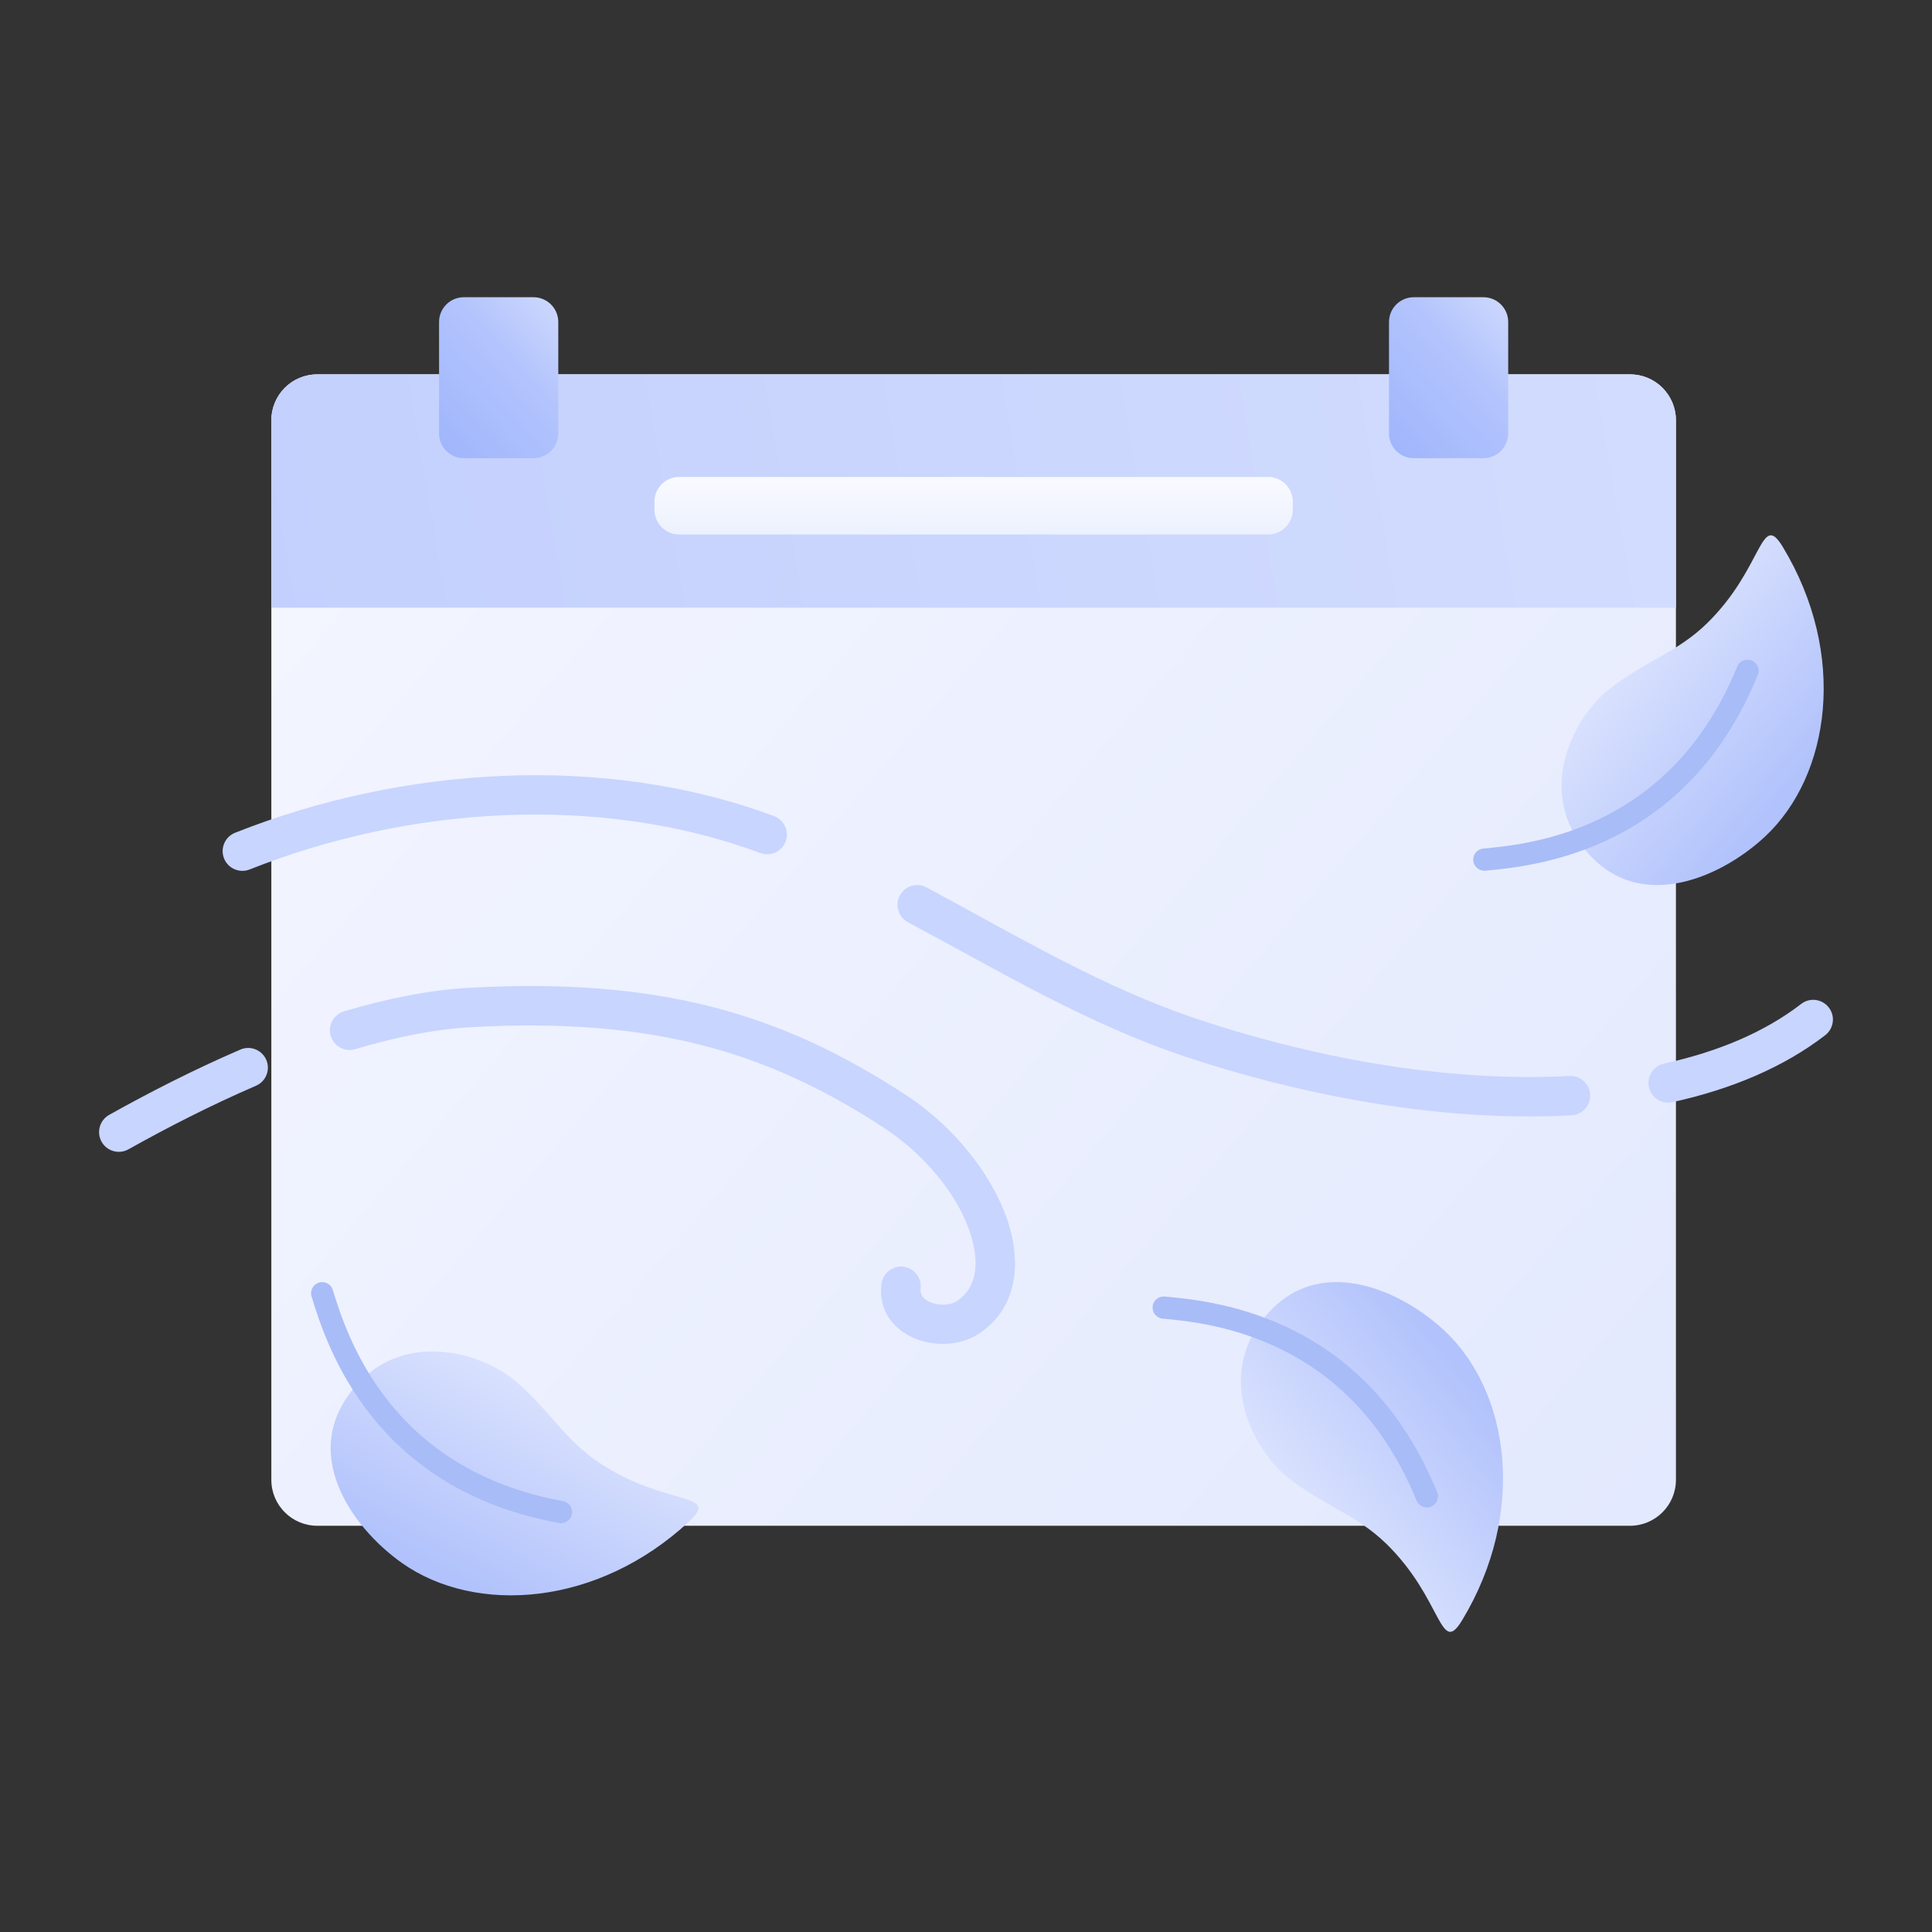 <svg width="156" height="156" viewBox="0 0 156 156" fill="none" xmlns="http://www.w3.org/2000/svg">
<rect x="0" y="0" width="156" height="156" fill="#333333" stroke="none"/>
<path fill-rule="evenodd" clip-rule="evenodd" d="M135.324 33.937C135.324 31.888 133.662 30.227 131.612 30.227C114.438 30.227 42.795 30.227 25.621 30.227C23.571 30.227 21.909 31.888 21.909 33.937C21.909 48.88 21.909 104.545 21.909 119.488C21.909 121.537 23.571 123.199 25.621 123.199C42.795 123.199 114.438 123.199 131.612 123.199C133.662 123.199 135.324 121.537 135.324 119.488C135.324 104.545 135.324 48.88 135.324 33.937Z" fill="url(#paint0_linear_2974_421968)"/>
<path fill-rule="evenodd" clip-rule="evenodd" d="M118.06 130.826C116.253 133.815 116.51 129.09 111.899 124.615C109.514 122.306 106.926 121.59 104.095 119.387C101.264 117.189 98.392 111.658 101.628 107.002C105.859 100.919 112.906 103.966 116.623 107.437C121.906 112.364 123.312 122.147 118.06 130.826Z" fill="url(#paint1_linear_2974_421968)"/>
<path fill-rule="evenodd" clip-rule="evenodd" d="M93.884 106.476C98.029 106.837 109.066 108.137 114.381 121.164C114.568 121.621 115.092 121.844 115.551 121.658C116.01 121.467 116.23 120.947 116.043 120.485C110.334 106.492 98.494 105.075 94.04 104.687C93.547 104.645 93.111 105.006 93.068 105.499C93.025 105.993 93.39 106.434 93.884 106.476Z" fill="#A8BCF7"/>
<path fill-rule="evenodd" clip-rule="evenodd" d="M55.669 122.827C58.221 120.448 53.652 121.669 48.327 118.07C45.573 116.212 44.344 113.823 41.608 111.509C38.873 109.189 32.87 107.512 28.981 111.631C23.895 117.019 28.321 123.294 32.478 126.219C38.389 130.38 48.25 129.749 55.669 122.827Z" fill="url(#paint2_linear_2974_421968)"/>
<path fill-rule="evenodd" clip-rule="evenodd" d="M26.874 104.162C28.08 108.143 31.617 118.68 45.457 121.207C45.944 121.297 46.267 121.764 46.179 122.253C46.09 122.741 45.621 123.065 45.134 122.975C30.267 120.257 26.451 108.96 25.155 104.682C25.012 104.209 25.28 103.705 25.755 103.562C26.229 103.419 26.73 103.689 26.874 104.162Z" fill="#A8BCF7"/>
<path fill-rule="evenodd" clip-rule="evenodd" d="M143.951 44.16C142.144 41.171 142.402 45.896 137.79 50.371C135.406 52.685 132.817 53.397 129.986 55.6C127.155 57.803 124.284 63.334 127.519 67.984C131.75 74.068 138.798 71.021 142.514 67.554C147.797 62.623 149.204 52.839 143.951 44.16Z" fill="url(#paint3_linear_2974_421968)"/>
<path fill-rule="evenodd" clip-rule="evenodd" d="M119.775 68.516C123.921 68.15 134.958 66.85 140.272 53.823C140.459 53.366 140.984 53.143 141.442 53.334C141.902 53.52 142.122 54.046 141.935 54.502C136.226 68.495 124.385 69.912 119.932 70.305C119.438 70.348 119.003 69.981 118.96 69.488C118.916 68.994 119.282 68.559 119.775 68.516Z" fill="#A8BCF7"/>
<path fill-rule="evenodd" clip-rule="evenodd" d="M135.324 33.937C135.324 32.95 134.933 32.01 134.237 31.309C133.541 30.614 132.597 30.227 131.612 30.227C114.438 30.227 42.795 30.227 25.621 30.227C24.637 30.227 23.692 30.614 22.996 31.309C22.3 32.01 21.909 32.95 21.909 33.937C21.909 39.426 21.909 49.066 21.909 49.066H135.324V33.937Z" fill="url(#paint4_linear_2974_421968)"/>
<path fill-rule="evenodd" clip-rule="evenodd" d="M104.389 40.508C104.389 39.404 103.495 38.512 102.391 38.512H54.842C53.739 38.512 52.844 39.404 52.844 40.508V41.155C52.844 42.26 53.739 43.157 54.842 43.157H102.391C103.495 43.157 104.389 42.26 104.389 41.155V40.508Z" fill="url(#paint5_linear_2974_421968)"/>
<path fill-rule="evenodd" clip-rule="evenodd" d="M45.078 25.996C45.078 24.897 44.183 24 43.079 24C41.429 24 39.099 24 37.45 24C36.346 24 35.452 24.897 35.452 25.996C35.452 28.443 35.452 32.557 35.452 34.999C35.452 36.103 36.346 36.995 37.45 36.995C39.099 36.995 41.429 36.995 43.079 36.995C44.183 36.995 45.078 36.103 45.078 34.999C45.078 32.557 45.078 28.443 45.078 25.996Z" fill="url(#paint6_linear_2974_421968)"/>
<path fill-rule="evenodd" clip-rule="evenodd" d="M121.78 25.996C121.78 24.897 120.886 24 119.782 24C118.133 24 115.802 24 114.153 24C113.049 24 112.155 24.897 112.155 25.996C112.155 28.443 112.155 32.557 112.155 34.999C112.155 36.103 113.049 36.995 114.153 36.995C115.802 36.995 118.133 36.995 119.782 36.995C120.886 36.995 121.78 36.103 121.78 34.999C121.78 32.557 121.78 28.443 121.78 25.996Z" fill="url(#paint7_linear_2974_421968)"/>
<path fill-rule="evenodd" clip-rule="evenodd" d="M20.158 70.206C32.892 65.141 48.376 64.037 61.389 68.878C62.212 69.186 63.13 68.767 63.437 67.944C63.743 67.121 63.323 66.203 62.5 65.895C48.766 60.783 32.421 61.898 18.98 67.243C18.164 67.567 17.765 68.496 18.09 69.314C18.415 70.131 19.341 70.529 20.158 70.206Z" fill="#C8D5FF"/>
<path fill-rule="evenodd" clip-rule="evenodd" d="M73.307 74.461C80.66 78.4 87.862 82.721 95.827 85.359C106.434 88.868 117.374 90.572 126.893 90.058C127.77 90.01 128.444 89.261 128.398 88.385C128.35 87.504 127.599 86.83 126.722 86.878C117.561 87.371 107.037 85.715 96.828 82.334C89.037 79.754 82.004 75.507 74.811 71.653C74.036 71.239 73.071 71.531 72.656 72.306C72.241 73.081 72.532 74.047 73.307 74.461Z" fill="#C8D5FF"/>
<path fill-rule="evenodd" clip-rule="evenodd" d="M135.038 88.995C139.849 87.939 144.056 86.15 147.381 83.586C148.076 83.044 148.205 82.046 147.668 81.351C147.131 80.656 146.13 80.523 145.434 81.064C142.454 83.363 138.67 84.939 134.358 85.879C133.499 86.07 132.954 86.919 133.142 87.779C133.33 88.634 134.18 89.181 135.038 88.995Z" fill="#C8D5FF"/>
<path fill-rule="evenodd" clip-rule="evenodd" d="M10.371 92.802C13.48 91.061 16.994 89.256 20.669 87.669C21.477 87.324 21.849 86.384 21.5 85.577C21.152 84.77 20.214 84.399 19.407 84.749C15.627 86.379 12.013 88.231 8.814 90.02C8.048 90.45 7.774 91.422 8.203 92.192C8.632 92.956 9.604 93.232 10.371 92.802Z" fill="#C8D5FF"/>
<path fill-rule="evenodd" clip-rule="evenodd" d="M28.685 84.716C31.903 83.75 35.112 83.092 38.158 82.933C52.644 82.158 61.877 84.881 71.301 91.017C75.202 93.555 78.013 97.409 78.647 100.743C78.983 102.505 78.678 104.113 77.283 105.042C76.702 105.425 75.85 105.425 75.169 105.164C74.691 104.984 74.266 104.634 74.335 104.05C74.437 103.179 73.811 102.388 72.939 102.282C72.066 102.181 71.273 102.808 71.171 103.678C70.912 105.892 72.212 107.442 74.032 108.137C75.649 108.758 77.666 108.61 79.046 107.691C81.528 106.04 82.373 103.291 81.776 100.148C81.012 96.129 77.738 91.405 73.039 88.347C63.069 81.855 53.312 78.93 37.988 79.753C34.704 79.928 31.242 80.624 27.772 81.664C26.93 81.913 26.451 82.8 26.703 83.644C26.954 84.488 27.842 84.966 28.685 84.716Z" fill="#C8D5FF"/>
<defs>
<linearGradient id="paint0_linear_2974_421968" x1="20.623" y1="25.874" x2="133.105" y2="122.886" gradientUnits="userSpaceOnUse">
<stop stop-color="#F5F7FF"/>
<stop offset="1" stop-color="#E3E9FE"/>
</linearGradient>
<linearGradient id="paint1_linear_2974_421968" x1="101.447" y1="123.485" x2="117.819" y2="110.015" gradientUnits="userSpaceOnUse">
<stop stop-color="#E3E9FE"/>
<stop offset="1" stop-color="#B1C2FC"/>
</linearGradient>
<linearGradient id="paint2_linear_2974_421968" x1="45.074" y1="108.074" x2="35.25" y2="126.862" gradientUnits="userSpaceOnUse">
<stop stop-color="#E3E9FE"/>
<stop offset="1" stop-color="#B1C2FC"/>
</linearGradient>
<linearGradient id="paint3_linear_2974_421968" x1="127.339" y1="51.502" x2="143.711" y2="64.972" gradientUnits="userSpaceOnUse">
<stop stop-color="#E3E9FE"/>
<stop offset="1" stop-color="#B1C2FC"/>
</linearGradient>
<linearGradient id="paint4_linear_2974_421968" x1="133.752" y1="31.538" x2="12.748" y2="52.324" gradientUnits="userSpaceOnUse">
<stop stop-color="#D2DCFE"/>
<stop offset="1" stop-color="#C2CFFD"/>
</linearGradient>
<linearGradient id="paint5_linear_2974_421968" x1="58.012" y1="38.315" x2="58.026" y2="47.775" gradientUnits="userSpaceOnUse">
<stop stop-color="#F9FBFF"/>
<stop offset="1" stop-color="#E1E8FD"/>
</linearGradient>
<linearGradient id="paint6_linear_2974_421968" x1="47.632" y1="18.331" x2="31.366" y2="33.023" gradientUnits="userSpaceOnUse">
<stop stop-color="#E8EDFF"/>
<stop offset="0.54" stop-color="#B3C4FD"/>
<stop offset="1" stop-color="#9EB4FC"/>
</linearGradient>
<linearGradient id="paint7_linear_2974_421968" x1="124.335" y1="18.331" x2="108.069" y2="33.023" gradientUnits="userSpaceOnUse">
<stop stop-color="#E8EDFF"/>
<stop offset="0.54" stop-color="#B3C4FD"/>
<stop offset="1" stop-color="#9EB4FC"/>
</linearGradient>
</defs>
</svg>
